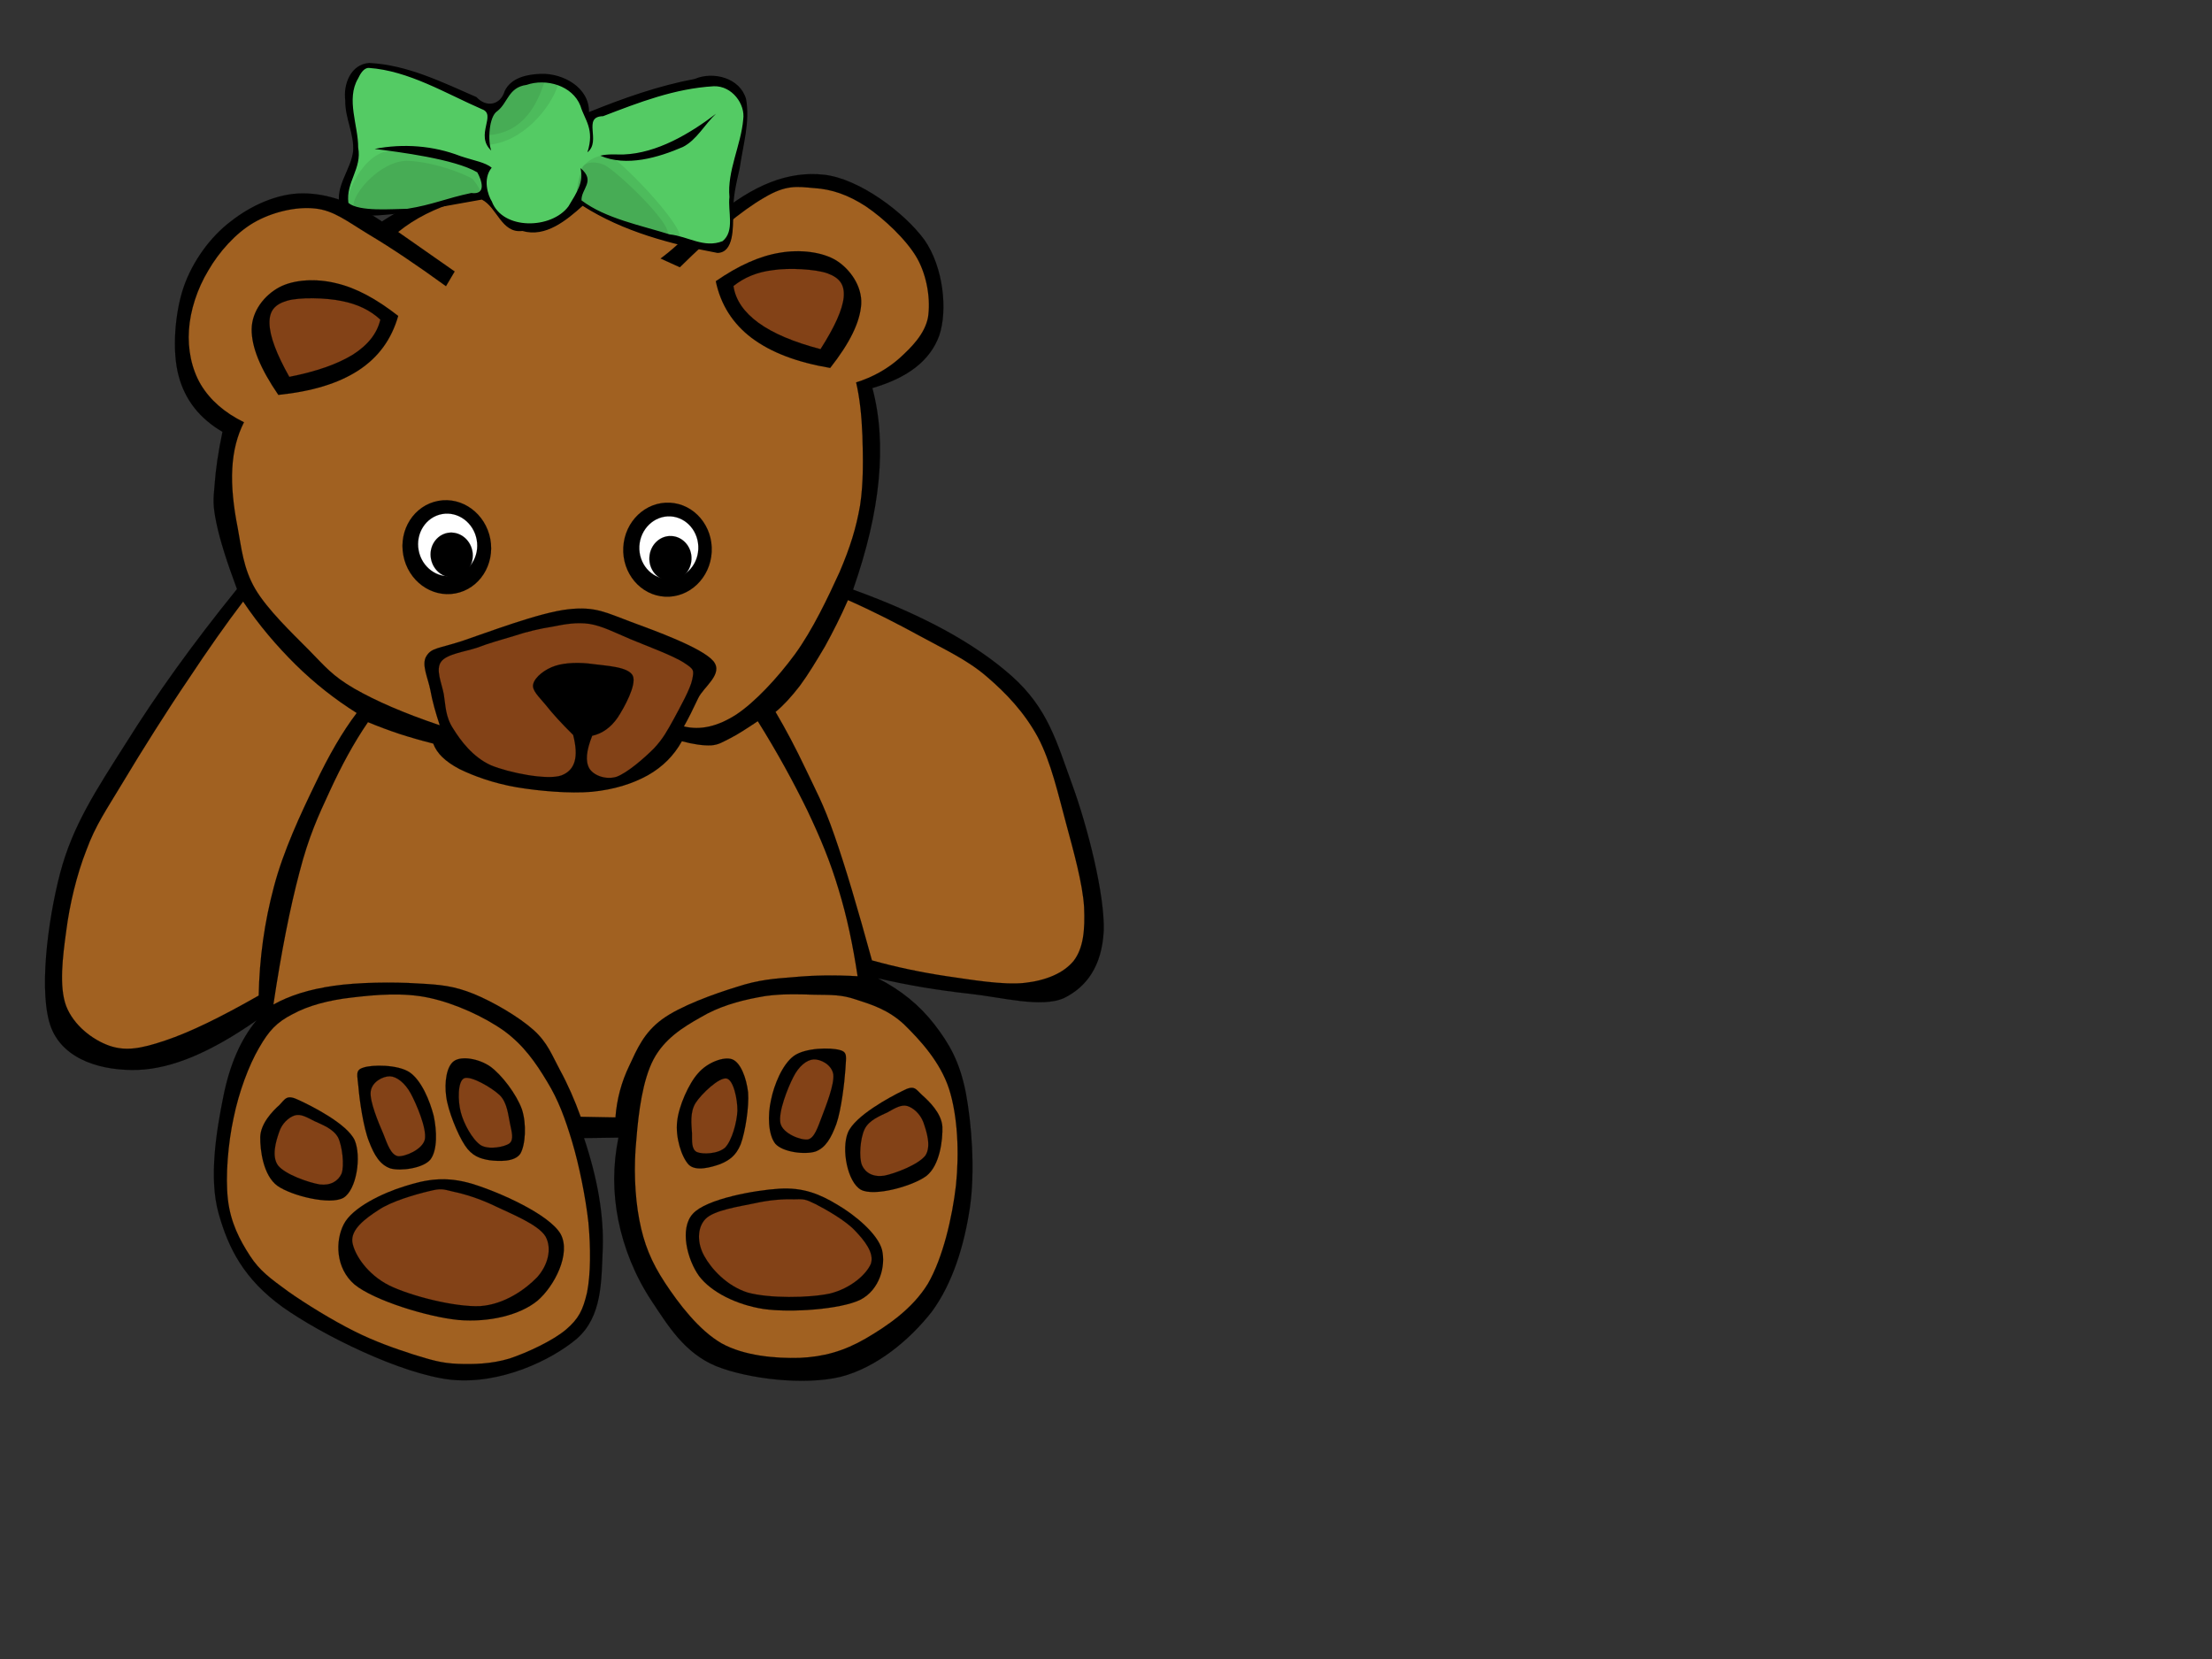 <?xml version="1.0"?><svg width="640" height="480" xmlns="http://www.w3.org/2000/svg" xmlns:xlink="http://www.w3.org/1999/xlink">
 <rect width="100%" height="100%" fill="#333333" stroke="none"/>
 <!-- Created with SVG-edit - http://svg-edit.googlecode.com/ -->
 <defs>
  <symbol width="128px" id="svg_74" height="128px" xmlns:xlink="http://www.w3.org/1999/xlink">
   <defs>
    <linearGradient id="svg_63">
     <stop stop-color="#000000" offset="0" id="svg_73"/>
     <stop stop-color="#000000" stop-opacity="0" offset="1" id="svg_72"/>
    </linearGradient>
    <linearGradient id="svg_65">
     <stop stop-color="#000000" offset="0" id="svg_71"/>
     <stop stop-color="#000000" stop-opacity="0" offset="1" id="svg_70"/>
    </linearGradient>
    <linearGradient id="svg_67">
     <stop stop-color="#dec164" offset="0" id="svg_69"/>
     <stop stop-color="#d5a864" offset="1" id="svg_68"/>
    </linearGradient>
    <linearGradient y2="288.362" y1="112.362" xlink:href="#svg_67" x2="197" x1="114" id="svg_66" gradientUnits="userSpaceOnUse" gradientTransform="translate(84,5)"/>
    <linearGradient y2="543.171" y1="501.277" xlink:href="#svg_65" x2="392.059" x1="359.401" id="svg_64" gradientUnits="userSpaceOnUse"/>
    <linearGradient y2="546.305" y1="499.793" xlink:href="#svg_63" x2="448.468" x1="408.058" id="svg_62" gradientUnits="userSpaceOnUse"/>
    <linearGradient id="svg_59">
     <stop stop-color="#ffffff" offset="0" id="svg_61"/>
     <stop stop-color="#ffffff" stop-opacity="0" offset="1" id="svg_60"/>
    </linearGradient>
    <radialGradient xlink:href="#svg_59" r="12.239" id="svg_58" gradientUnits="userSpaceOnUse" gradientTransform="scale(1.022,0.978)" fy="42.721" fx="44.699" cy="42.721" cx="44.699"/>
   </defs>
   <g id="svg_48">
    <g transform="matrix(2.491,0,0,2.491,-297.257,-1393.726)" id="svg_49">
     <path fill="#54cb64" fill-rule="evenodd" stroke-width="1px" id="svg_57" d="m124.775,575.278c-2.129,0.1 -2.383,2.527 -2.157,4.373c-0.075,1.994 0.99,3.751 0.815,5.718c-0.292,2.102 -1.677,3.731 -1.189,5.922c0.721,1.789 2.645,0.643 4.149,0.683c4.011,-0.199 7.514,-0.924 11.474,-1.536c1.739,0.893 2.297,3.709 4.703,3.439c2.651,0.813 4.517,-1.045 6.393,-2.672c4.714,2.587 10.232,4.202 15.57,5.279c1.888,-0.013 1.704,-1.478 1.757,-3.009c-0.014,-1.978 0.031,-3.971 0.494,-5.929c0.403,-2.596 1.593,-4.585 1.155,-7.222c-0.659,-2.42 -3.692,-3.255 -5.836,-2.375c-4.179,0.724 -8.213,2.091 -12.156,3.625c0.082,-2.838 -2.958,-4.524 -5.493,-4.451c-1.538,0.04 -3.352,0.38 -4.116,1.895c-0.516,1.653 -2.156,1.895 -3.237,0.667c-3.909,-1.766 -7.966,-4.125 -12.326,-4.407z"/>
     <path fill="#000000" fill-opacity="0.082" fill-rule="evenodd" stroke-width="1px" id="svg_56" d="m137.765,586.969c0,0 1.088,3.482 -0.109,3.482c-1.197,0 -6.747,1.306 -7.617,1.415c-0.871,0.109 -6.964,0.979 -7.617,-0.218c-0.653,-1.197 1.959,-6.856 5.223,-6.638c3.265,0.218 9.467,1.523 10.12,1.959z"/>
     <path fill="#000000" fill-opacity="0.082" fill-rule="evenodd" stroke-width="1px" id="svg_55" d="m136.772,588.346c0,0 1.741,2.176 0.544,2.176c-1.197,0 -6.747,1.306 -7.617,1.415c-0.871,0.109 -5.876,0.762 -6.529,-0.435c-0.653,-1.197 3.047,-5.55 6.312,-5.332c3.265,0.218 6.638,1.741 7.291,2.176z"/>
     <path fill="#000000" fill-opacity="0.082" fill-rule="evenodd" stroke-width="1px" id="svg_54" d="m141.9,577.393c0,0 -0.653,1.088 -1.415,2.068c-0.762,0.979 -1.523,0.979 -1.523,2.176c0,1.197 -0.871,2.068 -0.435,2.829c4.026,-0.218 7.291,-4.135 8.161,-6.747c-0.435,-1.197 -3.917,-0.871 -4.788,-0.326z"/>
     <path fill="#000000" fill-opacity="0.082" fill-rule="evenodd" stroke-width="1px" id="svg_53" d="m141.906,577.148c0,0 -0.653,1.088 -1.415,2.068c-0.762,0.979 -1.523,0.979 -1.523,2.176c0,1.197 -0.762,1.197 -0.326,1.959c4.026,-0.218 5.659,-3.482 6.529,-6.094c-0.435,-1.197 -2.394,-0.653 -3.265,-0.109z"/>
     <path fill="#000000" fill-opacity="0.082" fill-rule="evenodd" stroke-width="1px" id="svg_52" d="m149.191,587.731c0,0 -0.871,2.72 -0.435,3.156c0.435,0.435 9.141,5.223 11.317,4.897c2.176,-0.326 -6.203,-9.25 -7.508,-9.794c-1.306,-0.544 -3.373,0.762 -3.373,1.741z"/>
     <path fill="#000000" fill-opacity="0.082" fill-rule="evenodd" stroke-width="1px" id="svg_51" d="m149.181,587.678c0,0 -0.871,2.72 -0.435,3.156c0.435,0.435 7.291,3.917 9.903,4.462c2.176,-0.326 -5.55,-7.835 -6.856,-8.379c-1.306,-0.544 -2.612,-0.218 -2.612,0.762z"/>
     <path fill="#000000" fill-rule="evenodd" stroke-width="1px" id="svg_50" d="m125.125,574.906c-2.129,0.1 -3.036,2.419 -2.81,4.264c-0.075,1.994 0.99,3.86 0.815,5.826c-0.292,2.102 -2.113,3.949 -1.624,6.14c0.721,1.789 2.863,1.187 4.366,1.227c4.011,-0.199 7.95,-1.033 11.909,-1.645c1.739,0.893 2.188,3.927 4.594,3.656c2.651,0.813 5.061,-1.154 6.938,-2.781c4.605,3.023 10.014,4.529 15.352,5.605c1.888,-0.013 1.812,-2.893 1.865,-4.423c-0.014,-1.978 0.357,-3.318 0.82,-5.276c0.403,-2.596 1.267,-5.238 0.829,-7.875c-0.659,-2.42 -3.692,-3.255 -5.836,-2.375c-4.179,0.724 -8.213,2.091 -12.156,3.625c0.082,-2.838 -2.958,-4.524 -5.493,-4.451c-1.538,0.04 -3.352,0.38 -4.116,1.895c-0.516,1.653 -2.156,1.895 -3.237,0.667c-3.909,-1.766 -7.857,-3.799 -12.217,-4.08zm-0.078,0.565c4.573,0.38 8.783,3.049 12.89,4.904c1.733,0.648 -0.888,2.922 1,4.751c-0.385,-1.079 -0.229,-3.905 0.766,-4.511c1.219,-0.921 1.298,-2.706 3.376,-2.947c2.252,-0.748 5.255,0.131 6.14,2.489c0.449,1.599 1.622,2.676 0.72,5.323c1.655,-1.26 -0.585,-4.097 1.85,-4.111c4.17,-1.535 8.225,-3.047 12.713,-3.251c2.103,-0.042 3.603,2.121 3.318,3.846c-0.28,2.898 -1.939,5.907 -1.699,8.857c-0.221,1.625 0.585,3.917 -0.859,5.038c-2.14,0.809 -3.947,-0.618 -6.044,-0.859c-3.255,-1.079 -7.278,-1.904 -10.028,-4.032c-0.048,-1.323 1.709,-2.182 -0.072,-3.698c0.383,1.58 -0.409,2.722 -1.43,4.357c-1.976,2.601 -7.579,2.643 -8.762,-0.685c-0.431,-0.682 -1.036,-2.61 0.039,-3.856c-0.748,-0.635 -1.96,-0.819 -3.553,-1.375c-3.088,-1.251 -6.547,-1.557 -9.818,-0.959c2.679,0.372 9.161,1.276 11.717,2.844c0.488,0.911 1.048,2.614 -0.725,2.352c-2.857,0.558 -4.456,1.287 -7.338,1.704c-1.714,-0.011 -5.514,0.291 -6.738,-0.767c-0.27,-2.397 1.634,-3.894 1.207,-6.328c0.058,-2.476 -1.34,-5.538 0.096,-7.884c0.258,-0.526 0.662,-1.215 1.236,-1.2zm29.028,10.312c-0.944,0.006 -1.73,-0.108 -2.668,0.101c2.983,1.346 6.64,0.307 9.463,-0.865c1.597,-0.778 2.533,-2.558 3.85,-3.75c-3.048,2.253 -6.817,4.418 -10.645,4.514z"/>
    </g>
   </g>
  </symbol>
 </defs>
 <g>
  <title>Layer 1</title>
  <switch externalResourcesRequired="false" transform="matrix(0.812 0 0 0.812 74.857 49.855)">
   <g transform="rotate(-0.398 187.708 215.995)" id="svg_4">
    <g transform="rotate(-0.398 193.708 227.995)" id="svg_7">
     <g id="svg_76">
      <path fill="black" id="svg_8" stroke-width="0.036" stroke-miterlimit="10" stroke="#000000" fill-rule="evenodd" d="m46.754,15.501c-9.792,-6.84 -19.044,-10.26 -28.044,-10.404c-9.108,-0.144 -18.648,4.14 -25.848,9.648c-7.344,5.436 -13.788,14.004 -17.1,23.22c-3.276,9.18 -4.464,22.788 -2.196,31.536c2.16,8.64 7.272,15.264 15.336,20.16c-1.62,7.164 -2.592,13.392 -3.06,18.828c-0.576,5.436 -0.756,7.236 0.432,13.572c1.224,6.3 3.564,14.004 7.02,23.688c-16.308,19.584 -29.412,37.404 -40.284,54.288c-10.908,16.668 -19.404,29.088 -24.12,46.008c-4.716,17.027 -8.424,43.201 -3.924,55.188c4.536,11.736 18.324,15.553 30.672,15.336c12.348,-0.322 26.136,-6.012 42.48,-17.063c-5.832,6.875 -9.828,15.803 -12.276,27.359c-2.484,11.557 -5.58,28.477 -2.196,41.184c3.312,12.529 8.676,23.545 22.356,33.732c13.86,10.115 41.868,24.48 59.58,26.713c17.496,2.051 35.82,-6.373 45.108,-14.006c9.071,-7.775 9,-20.051 9.647,-31.967c0.576,-12.023 -1.512,-24.984 -6.12,-39.457l12.276,0c-2.16,9.938 -2.268,19.549 -0.468,29.377c1.8,9.791 5.651,19.943 11.412,28.908c5.688,8.82 11.483,18.828 22.788,23.652c11.34,4.68 31.14,7.344 44.243,4.391c12.925,-3.131 24.841,-12.852 32.832,-22.787c7.668,-10.188 11.881,-23.617 14.04,-36.793c2.124,-13.211 1.044,-30.131 -0.899,-41.184c-2.052,-11.088 -5.652,-17.424 -10.8,-24.299c-5.221,-6.949 -11.736,-12.385 -19.944,-16.74c10.836,2.664 21.563,4.607 32.724,5.975c11.053,1.332 25.416,5.508 33.517,1.98c8.027,-3.816 13.68,-11.123 14.472,-23.867c0.54,-12.816 -5.184,-36.865 -10.512,-52.129c-5.364,-15.335 -8.208,-27.216 -21.024,-38.988c-13.032,-11.88 -31.355,-22.212 -56.088,-31.572c5.148,-14.112 8.316,-26.784 9.648,-38.844c1.296,-11.988 0.756,-22.896 -1.765,-32.868c12.924,-3.564 20.772,-9.648 24.084,-18.396c3.168,-8.964 1.836,-24.372 -4.824,-34.164c-6.911,-9.756 -22.896,-22.14 -35.46,-23.688c-12.6,-1.584 -25.271,3.24 -38.987,14.472c-8.676,-5.616 -19.152,-9.612 -32.004,-12.276c-13.032,-2.7 -30.061,-5.58 -44.676,-3.492c-14.58,2.089 -28.368,7.201 -42.048,15.769z" clip-rule="evenodd"/>
      <path id="svg_9" stroke-width="0.036" stroke-miterlimit="10" stroke="#000000" fill-rule="evenodd" fill="#A16121" d="m69.254,38.865c-10.512,-7.848 -19.368,-13.968 -27.144,-18.756c-7.704,-4.788 -12.42,-8.82 -19.152,-9.576c-6.912,-0.864 -15.624,1.188 -21.96,4.788c-6.444,3.636 -12.492,10.296 -16.344,16.776c-4.032,6.444 -6.66,14.184 -7.2,21.132c-0.576,6.768 0.756,13.932 3.996,19.548c3.204,5.472 8.208,10.044 15.156,13.572c-2.448,4.68 -3.96,10.044 -4.392,16.38c-0.468,6.336 0.252,13.752 1.62,21.132c1.26,7.236 1.764,14.508 5.976,21.96c4.248,7.416 12.816,15.804 18.756,21.96c5.724,5.976 8.172,9.288 15.948,13.968c7.776,4.608 17.712,9.072 30.348,13.536c-1.404,-4.5 -2.52,-8.568 -3.204,-12.744c-0.792,-4.284 -3.132,-9.108 -1.188,-11.988c1.872,-2.952 4.284,-2.556 12.78,-5.184c8.568,-2.736 27.684,-9.792 37.908,-10.764c9.9,-1.008 13.788,1.512 22.355,4.788c8.568,3.312 25.129,9.54 29.124,14.364c3.744,4.644 -3.672,9.18 -5.579,13.176c-1.872,3.852 -3.564,7.128 -5.221,9.972c5.904,1.512 12.061,0.18 18.756,-3.996c6.66,-4.284 14.832,-12.78 21.168,-21.168c6.408,-8.532 12.133,-20.232 16.345,-29.124c3.924,-8.856 6.084,-15.552 7.596,-23.544c1.404,-8.28 1.296,-17.316 1.188,-24.732c-0.181,-7.38 -0.792,-13.716 -1.98,-19.152c6.012,-1.8 11.196,-4.644 15.552,-8.388c4.356,-3.852 9.108,-8.46 10.368,-14.364c1.044,-6.012 0.036,-14.508 -3.563,-21.168c-3.673,-6.696 -11.881,-14.508 -17.965,-18.72c-6.264,-4.248 -12.203,-6.336 -18.359,-6.804c-6.12,-0.612 -9.937,-1.44 -17.964,3.204c-8.137,4.572 -18.108,12.636 -30.313,24.336l-6.804,-3.204c1.728,-1.26 3.996,-2.988 6.408,-5.184c2.376,-2.196 5.292,-4.86 8.352,-7.992c-7.596,-4.176 -16.056,-7.056 -25.523,-9.18c-9.648,-2.16 -20.952,-3.312 -31.141,-3.168c-10.332,0.108 -20.772,1.44 -29.52,3.996c-8.64,2.484 -15.912,5.976 -21.96,10.764l19.944,14.364c-1.044,1.728 -2.088,3.456 -3.168,5.184z" clip-rule="evenodd"/>
      <path id="svg_10" stroke-width="0.036" stroke-miterlimit="10" stroke="#000000" fill-rule="evenodd" d="m52.082,49.233c-7.668,-6.156 -14.796,-10.188 -21.924,-11.952c-7.236,-1.908 -15.228,-1.512 -20.376,1.188c-5.22,2.736 -9.792,8.208 -9.972,14.76c-0.144,6.408 2.916,14.112 9.18,23.544c12.024,-1.08 21.456,-3.78 28.728,-8.388c7.236,-4.608 11.88,-10.944 14.364,-19.152z" clip-rule="evenodd"/>
      <path id="svg_11" stroke-width="0.036" stroke-miterlimit="10" stroke="#000000" fill-rule="evenodd" fill="#834217" d="m45.71,50.457c-3.528,-3.384 -8.1,-5.652 -13.572,-6.804c-5.616,-1.296 -15.228,-1.62 -19.548,-0.396c-4.356,1.224 -6.444,3.42 -6.408,7.992c0.036,4.536 2.304,10.872 6.804,19.152c9.828,-1.8 17.136,-4.284 22.752,-7.596c5.472,-3.384 8.748,-7.452 9.972,-12.348z" clip-rule="evenodd"/>
      <path id="svg_12" stroke-width="0.036" stroke-miterlimit="10" stroke="#000000" fill-rule="evenodd" d="m165.41,38.433c8.172,-5.472 15.696,-8.748 23.004,-9.828c7.236,-1.152 15.192,-0.072 20.124,3.096c4.716,3.096 9,9.144 8.568,15.624c-0.504,6.408 -4.248,13.788 -11.376,22.572c-11.916,-2.196 -20.988,-5.832 -27.792,-11.052c-6.732,-5.256 -10.908,-12.06 -12.528,-20.412z" clip-rule="evenodd"/>
      <path id="svg_13" stroke-width="0.036" stroke-miterlimit="10" stroke="#000000" fill-rule="evenodd" fill="#834217" d="m171.674,40.233c3.889,-2.988 8.425,-4.86 14.148,-5.472c5.652,-0.792 15.191,-0.18 19.476,1.44c4.177,1.62 6.048,3.996 5.616,8.532c-0.504,4.5 -3.348,10.548 -8.532,18.432c-9.647,-2.7 -16.775,-5.832 -21.96,-9.684c-5.148,-3.888 -8.064,-8.209 -8.748,-13.248z" clip-rule="evenodd"/>
      <path id="svg_14" stroke-width="0.036" stroke-miterlimit="10" stroke="#000000" fill-rule="evenodd" d="m52.73,134.517c1.548,9.108 9.756,15.336 18.36,13.86c8.568,-1.476 14.256,-10.044 12.708,-19.188c-1.584,-9.108 -9.792,-15.336 -18.36,-13.86c-8.604,1.476 -14.292,10.044 -12.708,19.188z" clip-rule="evenodd"/>
      <path id="svg_15" stroke-width="0.036" stroke-miterlimit="10" stroke="#000000" fill-rule="evenodd" fill="#FFFFFF" d="m58.202,132.825c1.044,6.084 6.516,10.224 12.24,9.252c5.724,-0.972 9.54,-6.696 8.496,-12.78s-6.516,-10.224 -12.24,-9.252c-5.724,0.972 -9.54,6.696 -8.496,12.78z" clip-rule="evenodd"/>
      <path id="svg_16" stroke-width="0.036" stroke-miterlimit="10" stroke="#000000" fill-rule="evenodd" d="m62.558,135.921c0.756,4.356 4.644,7.308 8.748,6.624c4.068,-0.72 6.804,-4.824 6.048,-9.144c-0.756,-4.356 -4.644,-7.308 -8.748,-6.624c-4.068,0.72 -6.804,4.788 -6.048,9.144z" clip-rule="evenodd"/>
      <path id="svg_17" stroke-width="0.036" stroke-miterlimit="10" stroke="#000000" fill-rule="evenodd" d="m131.138,132.789c-0.611,9.252 5.94,17.208 14.616,17.784s16.236,-6.444 16.849,-15.696c0.611,-9.216 -5.94,-17.172 -14.616,-17.748c-8.713,-0.576 -16.237,6.444 -16.849,15.66z" clip-rule="evenodd"/>
      <path id="svg_18" stroke-width="0.036" stroke-miterlimit="10" stroke="#000000" fill-rule="evenodd" fill="#FFFFFF" d="m136.862,132.465c-0.396,6.156 3.96,11.448 9.756,11.844s10.836,-4.284 11.232,-10.44c0.396,-6.156 -3.96,-11.484 -9.757,-11.88c-5.795,-0.36 -10.799,4.32 -11.231,10.476z" clip-rule="evenodd"/>
      <path id="svg_19" stroke-width="0.036" stroke-miterlimit="10" stroke="#000000" fill-rule="evenodd" d="m140.391,136.461c-0.324,4.428 2.808,8.208 6.947,8.46c4.141,0.288 7.74,-3.06 8.028,-7.452s-2.844,-8.172 -6.984,-8.46c-4.14,-0.288 -7.704,3.06 -7.991,7.452z" clip-rule="evenodd"/>
      <path id="svg_20" stroke-width="0.036" stroke-miterlimit="10" stroke="#000000" fill-rule="evenodd" fill="#834217" d="m91.61,163.857c-4.464,1.26 -8.856,2.412 -13.176,3.996c-4.428,1.368 -10.764,2.088 -12.78,4.788c-2.088,2.808 0.072,7.452 0.792,11.592c0.612,3.996 0.432,8.064 3.204,12.348c2.592,4.32 6.804,10.152 13.176,13.176c6.372,2.772 20.124,5.724 25.128,3.996c4.968,-1.836 6.3,-6.48 4.392,-14.364c-4.14,-4.212 -7.2,-7.668 -9.576,-10.764c-2.412,-3.024 -5.04,-5.364 -4.392,-7.596c0.648,-2.484 4.284,-5.256 7.992,-6.372c3.636,-1.116 8.856,-1.152 13.572,-0.396c4.536,0.684 12.527,1.08 13.968,4.392c1.296,3.24 -3.168,11.124 -5.616,14.76c-2.483,3.492 -5.544,5.616 -9.18,6.372c-2.196,5.364 -2.592,9 -1.188,11.592c1.404,2.448 5.616,4.248 9.576,3.168c3.853,-1.296 10.044,-6.516 13.572,-9.972c3.312,-3.42 4.932,-6.408 7.2,-10.368c2.304,-4.176 6.048,-10.584 6.768,-13.968c0.72,-3.312 0.72,-3.636 -2.771,-5.976c-3.816,-2.628 -13.5,-6.3 -19.188,-8.784c-5.688,-2.52 -9.828,-4.752 -14.364,-5.58c-4.607,-0.72 -8.711,-0.036 -13.14,0.792c-4.573,0.648 -9.181,1.656 -13.969,3.168z" clip-rule="evenodd"/>
      <path id="svg_21" stroke-width="0.036" stroke-miterlimit="10" stroke="#000000" fill-rule="evenodd" fill="#A16121" d="m-4.582,150.213c-6.12,7.812 -12.672,16.848 -19.944,27.504c-7.452,10.62 -17.244,25.704 -23.544,35.928c-6.228,10.08 -10.152,15.408 -13.572,24.335c-3.636,8.857 -6.264,19.404 -7.596,28.729c-1.404,9.217 -2.88,19.801 -0.396,26.748c2.556,6.877 9.144,12.133 15.192,14.363c5.76,2.053 11.016,1.297 19.944,-1.584c9,-2.879 19.944,-8.063 33.516,-15.551c0.468,-13.465 2.412,-26.1 5.976,-38.736c3.528,-12.707 9.972,-25.955 15.156,-36.287c5.112,-10.369 10.044,-18.577 15.192,-25.165c-7.812,-5.076 -14.868,-10.8 -21.564,-17.568c-6.696,-6.84 -12.816,-14.184 -18.36,-22.716z" clip-rule="evenodd"/>
      <path id="svg_22" stroke-width="0.036" stroke-miterlimit="10" stroke="#000000" fill-rule="evenodd" fill="#A16121" d="m4.202,293.96c5.832,-3.131 12.888,-5.256 21.564,-6.371c8.604,-1.152 21.492,-1.117 29.916,-0.432c8.352,0.539 12.96,1.078 19.944,3.994c6.876,2.916 16.02,8.426 21.168,13.178c4.968,4.607 6.408,9.07 9.18,14.363c2.736,5.184 5.076,10.729 7.164,16.775l12.385,0.396c0.576,-6.48 2.304,-12.6 5.184,-18.359c2.844,-5.904 5.4,-11.736 11.952,-16.381c6.516,-4.645 18.72,-8.82 26.748,-11.16c7.812,-2.447 13.176,-2.736 20.376,-3.203c7.271,-0.576 14.652,-0.576 22.716,0c-1.512,-10.945 -3.456,-21.133 -6.372,-31.104c-2.844,-10.01 -6.156,-18.254 -10.764,-28.332c-4.788,-10.117 -10.332,-20.665 -17.172,-31.933c-3.889,2.52 -7.164,4.608 -9.973,5.976c-2.808,1.332 -3.995,2.232 -6.768,2.412c-2.88,0.072 -6.3,-0.468 -10.404,-1.62c-2.88,5.04 -6.947,9.036 -12.348,11.988c-5.616,2.987 -12.096,4.896 -19.98,5.579c-7.884,0.576 -18.864,-0.539 -26.711,-1.979c-8.064,-1.477 -15.372,-4.249 -20.376,-6.805c-5.04,-2.772 -7.92,-5.652 -9.18,-9.18c-4.176,-1.116 -8.028,-2.268 -11.952,-3.6c-3.924,-1.368 -7.524,-2.772 -11.196,-4.356c-5.22,7.38 -9.684,15.444 -13.932,24.335c-4.248,8.857 -7.704,15.984 -11.196,28.729c-3.565,12.747 -6.841,28.118 -9.973,47.09z" clip-rule="evenodd"/>
      <path id="svg_23" stroke-width="0.036" stroke-miterlimit="10" stroke="#000000" fill-rule="evenodd" fill="#A16121" d="m210.914,152.697c-2.664,5.868 -5.508,11.268 -8.388,16.344c-3.097,5.076 -6.156,10.008 -9.181,13.968c-3.06,3.852 -5.939,6.912 -8.783,9.18c3.563,6.228 6.983,12.924 10.403,20.376c3.349,7.415 6.156,12.384 9.973,23.94c3.852,11.52 7.92,26.135 12.744,44.676c8.604,2.52 17.208,4.463 26.352,5.977c9.072,1.439 20.232,3.527 27.936,2.807c7.633,-0.756 13.86,-3.24 17.568,-7.596c3.564,-4.5 4.248,-11.016 3.996,-19.152c-0.396,-8.316 -3.42,-19.764 -6.012,-29.916c-2.628,-10.26 -5.04,-21.852 -9.576,-30.744c-4.716,-8.964 -10.98,-15.768 -17.964,-21.924c-7.021,-6.228 -15.336,-10.08 -23.544,-14.76c-8.316,-4.68 -16.596,-9.072 -25.524,-13.176z" clip-rule="evenodd"/>
      <path id="svg_24" stroke-width="0.036" stroke-miterlimit="10" stroke="#000000" fill-rule="evenodd" fill="#A16121" d="m52.406,419.349c-6.264,-2.125 -13.536,-4.717 -20.988,-8.604c-7.56,-3.889 -17.172,-9.973 -23.4,-14.51c-6.12,-4.607 -10.044,-7.486 -13.428,-12.924c-3.564,-5.65 -6.732,-11.951 -7.56,-20.16c-0.828,-8.314 0.36,-20.088 2.448,-29.051c2.016,-9.18 5.652,-18.541 9.396,-24.768c3.636,-6.121 6.372,-9 12.096,-11.846c5.652,-2.986 12.924,-4.822 21.276,-5.65c8.28,-0.865 18.432,-1.656 27.684,0.539c9.108,2.125 19.296,6.949 26.388,12.133c6.876,5.219 11.052,11.412 15.048,18.287c3.924,6.625 6.192,13.104 8.604,21.529c2.376,8.387 4.5,19.691 5.4,28.764c0.72,9.072 0.576,18.432 -0.828,25.02c-1.584,6.301 -3.06,9.252 -7.776,13.176c-4.752,3.852 -13.752,7.92 -20.196,9.973c-6.588,1.871 -12.816,1.908 -18.54,1.619c-5.832,-0.324 -9.468,-1.546 -15.624,-3.527z" clip-rule="evenodd"/>
      <path fill="black" id="svg_25" stroke-width="0.036" stroke-miterlimit="10" stroke="#000000" fill-rule="evenodd" d="m74.186,358.833c-9.396,-2.988 -16.488,-1.836 -24.192,0.539c-7.812,2.268 -18.684,7.309 -21.78,13.176c-3.168,5.869 -3.204,15.588 3.492,21.529c6.804,5.76 25.848,11.951 36.864,13.176c10.944,1.08 21.924,-1.441 28.224,-6.445c6.156,-5.111 12.312,-16.668 8.604,-23.688c-3.996,-7.126 -21.852,-15.3 -31.212,-18.287z" clip-rule="evenodd"/>
      <path id="svg_26" stroke-width="0.036" stroke-miterlimit="10" stroke="#000000" fill-rule="evenodd" fill="#834217" d="m58.598,361.246c-4.644,1.043 -13.392,3.383 -18.036,6.479c-4.716,2.953 -9.972,6.77 -9.396,11.305c0.684,4.465 5.184,11.557 12.924,15.588c7.704,3.889 23.22,8.064 32.256,7.813c8.784,-0.469 16.38,-5.869 20.448,-9.973c3.96,-4.248 5.544,-10.188 3.24,-14.508c-2.52,-4.355 -12.276,-8.316 -17.748,-11.053c-5.544,-2.771 -10.8,-4.463 -14.796,-5.363c-4.068,-1.046 -4.392,-1.333 -8.892,-0.288z" clip-rule="evenodd"/>
      <path fill="black" id="svg_27" stroke-width="0.036" stroke-miterlimit="10" stroke="#000000" fill-rule="evenodd" d="m5.858,329.781c-2.448,2.123 -6.768,6.443 -6.984,11.305c-0.144,4.715 0.9,13.787 5.904,17.496c4.968,3.6 18.612,7.199 23.436,4.57c4.716,-2.771 6.66,-14.58 4.284,-20.447c-2.628,-5.904 -15.192,-12.42 -19.62,-14.543c-4.428,-2.233 -4.824,-0.577 -7.02,1.619z" clip-rule="evenodd"/>
      <path id="svg_28" stroke-width="0.036" stroke-miterlimit="10" stroke="#000000" fill-rule="evenodd" fill="#834217" d="m11.258,333.56c-2.16,0.648 -4.644,2.844 -5.652,5.904c-1.116,3.061 -2.916,8.533 -0.54,11.844c2.484,3.24 10.8,6.264 14.796,6.984c3.816,0.504 6.552,-1.08 7.812,-3.779c1.08,-2.809 0.396,-9.793 -1.08,-12.889c-1.728,-3.203 -5.76,-4.68 -8.352,-5.939c-2.628,-1.369 -4.824,-2.771 -6.984,-2.125z" clip-rule="evenodd"/>
      <path fill="black" id="svg_29" stroke-width="0.036" stroke-miterlimit="10" stroke="#000000" fill-rule="evenodd" d="m35.99,316.857c-3.06,0.863 -2.196,2.557 -1.872,7.02c0.288,4.428 1.548,14.4 3.492,19.369c1.8,4.932 3.852,8.387 7.524,9.684c3.6,1.043 11.592,0.143 14.256,-2.988c2.592,-3.313 2.448,-10.26 1.368,-15.588c-1.296,-5.365 -4.176,-12.637 -8.352,-15.588c-4.212,-2.882 -13.392,-2.917 -16.416,-1.909z" clip-rule="evenodd"/>
      <path id="svg_30" stroke-width="0.036" stroke-miterlimit="10" stroke="#000000" fill-rule="evenodd" fill="#834217" d="m38.438,325.46c-0.468,3.457 2.628,11.125 4.284,15.084c1.476,3.961 2.628,7.523 5.112,8.064c2.448,0.287 8.82,-2.232 9.684,-5.904c0.756,-3.889 -2.844,-12.6 -4.824,-16.416c-2.052,-3.852 -4.932,-6.047 -7.272,-6.191c-2.52,-0.109 -6.516,1.871 -6.984,5.363z" clip-rule="evenodd"/>
      <path fill="black" id="svg_31" stroke-width="0.036" stroke-miterlimit="10" stroke="#000000" fill-rule="evenodd" d="m71.774,345.117c2.412,3.779 5.328,4.787 8.604,5.363c3.348,0.469 8.928,0.828 11.052,-2.123c1.908,-3.096 2.448,-10.656 0.792,-15.877c-1.872,-5.398 -6.984,-12.311 -11.016,-15.336c-4.104,-2.951 -10.26,-3.996 -12.924,-2.16c-2.664,1.801 -3.6,7.488 -2.952,12.637c0.576,5.004 3.888,13.572 6.444,17.496z" clip-rule="evenodd"/>
      <path id="svg_32" stroke-width="0.036" stroke-miterlimit="10" stroke="#000000" fill-rule="evenodd" fill="#834217" d="m87.938,337.593c-0.612,-2.953 -0.864,-7.525 -3.528,-10.225c-2.844,-2.771 -10.296,-7.236 -12.636,-6.191c-2.304,1.043 -2.376,7.992 -1.332,12.096c0.972,4.031 3.996,9.828 6.984,11.844c2.844,1.729 8.424,0.756 10.224,-0.539c1.656,-1.37 0.828,-4.069 0.288,-6.985z" clip-rule="evenodd"/>
      <path id="svg_33" stroke-width="0.036" stroke-miterlimit="10" stroke="#000000" fill-rule="evenodd" fill="#A16121" d="m197.198,293.132c-5.976,-0.252 -13.428,-0.684 -20.269,0.648c-7.02,1.225 -14.147,3.133 -20.556,6.84c-6.444,3.492 -13.032,7.523 -16.992,14.725c-3.96,7.271 -5.615,18.684 -6.516,28.404c-1.116,9.611 -0.9,19.979 0.647,28.727c1.513,8.568 4.032,15.012 8.82,22.537c4.788,7.488 11.844,17.1 19.908,21.887c7.92,4.537 19.116,5.689 27.756,5.545c8.532,-0.252 15.769,-2.195 23.508,-6.516c7.704,-4.357 16.885,-10.332 22.536,-19.297c5.472,-9.18 8.964,-23.363 10.477,-34.92c1.367,-11.736 0.936,-24.66 -1.98,-34.309c-3.024,-9.756 -10.188,-17.676 -15.66,-23.184c-5.58,-5.4 -11.664,-7.344 -16.992,-9.143c-5.291,-1.907 -8.891,-1.764 -14.687,-1.944z" clip-rule="evenodd"/>
      <path fill="black" id="svg_34" stroke-width="0.036" stroke-miterlimit="10" stroke="#000000" fill-rule="evenodd" d="m183.554,362.072c8.568,-0.395 14.473,2.16 20.629,6.014c6.119,3.672 14.256,10.584 15.659,16.307c1.261,5.689 -0.936,14.113 -7.956,17.641c-7.235,3.385 -25.02,4.32 -34.596,2.809c-9.684,-1.656 -18.504,-6.301 -22.716,-11.988c-4.14,-5.832 -6.876,-17.1 -1.944,-22.285c4.824,-5.221 22.212,-8.102 30.924,-8.498z" clip-rule="evenodd"/>
      <path id="svg_35" stroke-width="0.036" stroke-miterlimit="10" stroke="#000000" fill-rule="evenodd" fill="#834217" d="m196.37,367.724c3.6,1.908 10.656,6.012 13.968,9.686c3.313,3.563 6.805,8.027 5.473,11.844c-1.656,3.779 -7.236,8.639 -14.652,10.404c-7.524,1.547 -21.924,1.475 -29.448,-0.758c-7.487,-2.482 -12.888,-8.783 -15.228,-13.211c-2.484,-4.537 -2.484,-10.045 0.576,-13.176c3.096,-3.168 12.348,-4.32 17.748,-5.4c5.327,-1.115 10.151,-1.367 13.896,-1.188c3.564,-0.072 3.995,-0.072 7.667,1.799z" clip-rule="evenodd"/>
      <path fill="black" id="svg_36" stroke-width="0.036" stroke-miterlimit="10" stroke="#000000" fill-rule="evenodd" d="m234.926,329.457c2.305,2.125 6.769,6.443 7.021,11.305c0.107,4.715 -1.08,13.787 -5.94,17.496c-4.968,3.6 -18.792,7.199 -23.399,4.572c-4.752,-2.773 -6.84,-14.58 -4.32,-20.449c2.592,-5.904 15.12,-12.42 19.656,-14.543c4.354,-2.233 4.642,-0.577 6.982,1.619z" clip-rule="evenodd"/>
      <path id="svg_37" stroke-width="0.036" stroke-miterlimit="10" stroke="#000000" fill-rule="evenodd" fill="#834217" d="m229.563,333.236c2.088,0.648 4.571,2.846 5.651,5.904c1.009,3.061 2.809,8.533 0.54,11.844c-2.592,3.24 -10.908,6.266 -14.796,6.984c-3.924,0.504 -6.624,-1.08 -7.812,-3.779c-1.188,-2.809 -0.504,-9.793 1.08,-12.889c1.548,-3.203 5.615,-4.68 8.315,-5.939c2.522,-1.367 4.861,-2.772 7.022,-2.125z" clip-rule="evenodd"/>
      <path fill="black" id="svg_38" stroke-width="0.036" stroke-miterlimit="10" stroke="#000000" fill-rule="evenodd" d="m205.767,312.968c2.951,0.793 2.159,2.52 1.907,6.984c-0.359,4.428 -1.655,14.4 -3.491,19.367c-1.908,4.934 -3.925,8.389 -7.561,9.686c-3.815,1.152 -11.628,0.072 -14.256,-2.953c-2.556,-3.275 -2.628,-10.332 -1.332,-15.623c1.152,-5.365 4.212,-12.637 8.352,-15.588c4.14,-2.916 13.213,-2.843 16.381,-1.873z" clip-rule="evenodd"/>
      <path id="svg_39" stroke-width="0.036" stroke-miterlimit="10" stroke="#000000" fill-rule="evenodd" fill="#834217" d="m203.354,321.572c0.396,3.492 -2.7,11.053 -4.284,15.049c-1.548,3.852 -2.736,7.561 -5.112,8.064c-2.556,0.287 -8.892,-2.232 -9.684,-5.904c-0.828,-3.889 2.771,-12.6 4.824,-16.416c1.979,-3.852 4.823,-6.049 7.271,-6.191c2.413,-0.11 6.409,1.835 6.985,5.398z" clip-rule="evenodd"/>
      <path fill="black" id="svg_40" stroke-width="0.036" stroke-miterlimit="10" stroke="#000000" fill-rule="evenodd" d="m170.019,346.017c-1.765,4.211 -4.356,5.76 -7.381,6.984c-3.168,1.08 -8.712,2.627 -11.231,0.07c-2.556,-2.734 -4.645,-9.863 -3.924,-15.406c0.611,-5.473 4.355,-13.609 7.775,-17.209c3.313,-3.744 9.288,-5.904 12.24,-4.68c2.916,1.26 4.86,6.623 5.4,11.809c0.325,5.112 -1.188,14.04 -2.879,18.432z" clip-rule="evenodd"/>
      <path id="svg_41" stroke-width="0.036" stroke-miterlimit="10" stroke="#000000" fill-rule="evenodd" fill="#834217" d="m152.702,341.804c-0.144,-3.059 -0.684,-7.416 1.44,-10.691c2.124,-3.24 8.567,-9.145 11.159,-8.568c2.448,0.504 3.816,7.381 3.708,11.592c-0.252,4.105 -2.088,10.477 -4.535,12.996c-2.593,2.305 -8.101,2.377 -10.116,1.477c-1.98,-1.009 -1.656,-3.925 -1.656,-6.806z" clip-rule="evenodd"/>
      <use x="20" y="-71.2" transform="matrix(1.25 0 0 1.25 0 0)" xlink:href="#svg_74" id="svg_75"/>
     </g>
    </g>
   </g>
  </switch>
 </g>
</svg>